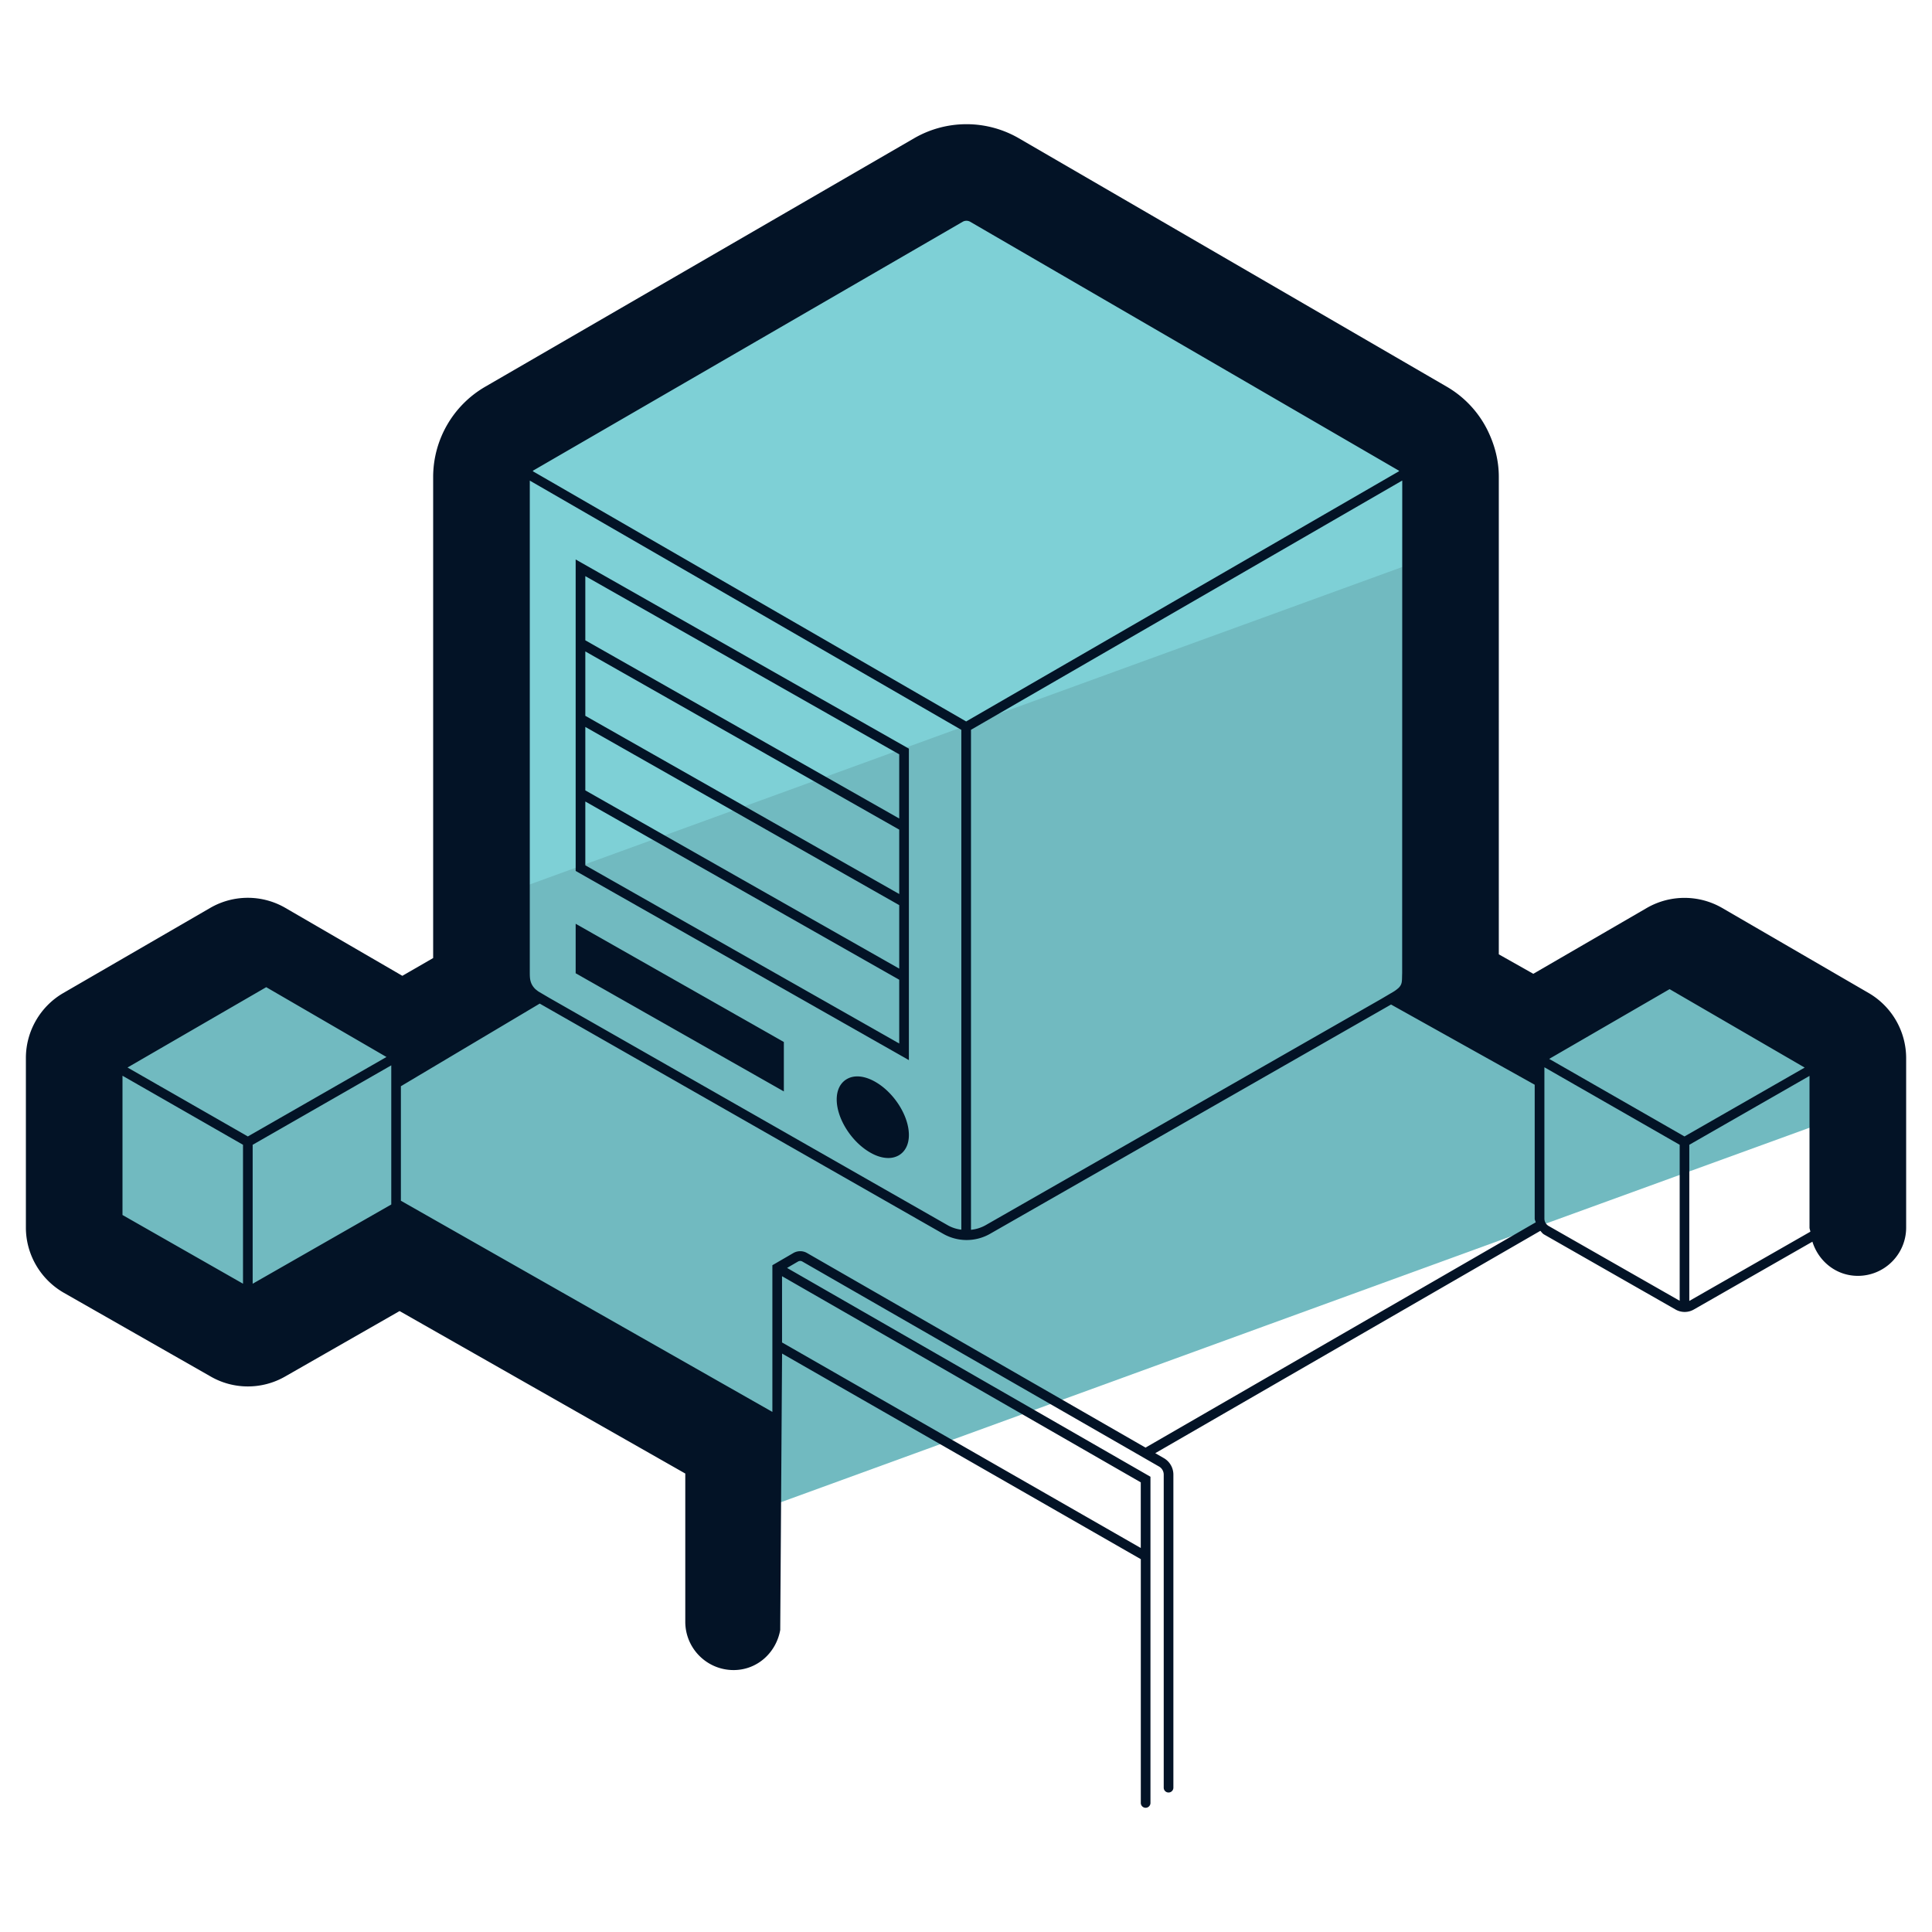 <svg xmlns="http://www.w3.org/2000/svg" version="1" viewBox="0 0 50 50"><path fill="#71BAC0" d="M47.784 27.38v1.459l-7.911 2.876c-.008 0-.008-.008-.008-.008l-.058.033-20.388 7.425V37.08l-8.867-5.134a.405.405 0 01-.148.165l-3.799 2.167a.403.403 0 01-.387 0l-3.799-2.167a.395.395 0 01-.197-.339V27.38a.39.39 0 01.19-.338l3.807-2.2a.38.38 0 01.396 0l3.791 2.2a.397.397 0 01.132.132l2.414-1.393a1.165 1.165 0 01-.19-.618V12.341c0-.404.214-.783.569-.989l11.108-6.436a1.14 1.14 0 011.146 0l11.084 6.436c.198.115.346.28.437.47l.008.008c.082.157.132.33.132.511v12.822c0 .223-.074.437-.19.618l2.407 1.393a.502.502 0 01.132-.132l3.807-2.2a.38.38 0 01.396 0l3.791 2.2c.12.066.195.198.195.338z"/><path fill="#7ED0D6" d="M37.243 12.341v1.986L12.76 23.235V12.341c0-.404.214-.783.569-.989l11.108-6.436a1.14 1.14 0 011.146 0l11.084 6.436c.198.115.346.28.437.47l.008.008a1.1 1.1 0 01.131.511z"/><g fill="#031326"><path d="M23.522 27.436v-8.061l-8.624-4.896v8.061l8.438 4.79.186.106zM15.148 14.91l8.124 4.612v1.661l-4.062-2.306-4.062-2.306V14.91zm0 1.949l4.062 2.306 4.062 2.306v1.666l-4.062-2.306-4.062-2.306v-1.666zm0 1.954l4.062 2.306 4.062 2.306v1.643l-4.062-2.306-4.062-2.307v-1.642zm0 3.581v-1.651l4.062 2.306 4.062 2.307v1.65l-8.124-4.612zm7.501 5.602c-.274-.156-.541-.183-.735-.068-.168.098-.26.285-.26.526 0 .494.383 1.1.873 1.377.16.092.319.138.461.138a.54.54 0 00.273-.069c.168-.099.261-.285.261-.526 0-.495-.383-1.1-.873-1.378zm-2.363-1.029l-5.388-3.06v1.281l5.388 3.058z"/><path d="M48.364 25.701l-3.798-2.205a1.952 1.952 0 00-1.945.001l-2.939 1.705-.893-.504V12.341c0-.414-.1-.823-.303-1.229a2.683 2.683 0 00-1.038-1.101L26.367 3.578a2.704 2.704 0 00-2.704-.003l-11.11 6.436a2.704 2.704 0 00-1.343 2.331v12.452l-.797.46-3.03-1.759a1.939 1.939 0 00-1.943.002l-3.806 2.205c-.595.347-.964.99-.964 1.678v4.389c0 .693.374 1.338.98 1.687l3.792 2.162c.597.349 1.338.35 1.937.006l2.962-1.694 7.394 4.205v3.836c0 .69.56 1.25 1.25 1.25.615 0 1.102-.452 1.207-1.037l.048-7.154 9.284 5.321v6.309a.125.125 0 00.25 0v-8.442l-9.405-5.404.281-.164c.042-.022.075-.023.114-.002l9.234 5.307a.241.241 0 01.119.206v8.104a.125.125 0 00.25 0v-8.104a.493.493 0 00-.244-.423l-.225-.13 9.966-5.754c.031.032.055.071.096.094l3.404 1.943a.475.475 0 00.472-.001l3.069-1.755c.159.508.616.884 1.176.884.69 0 1.25-.56 1.25-1.25V27.38a1.952 1.952 0 00-.967-1.679zm-4.77 3.71l-3.501-2.007 3.116-1.805 3.496 2.03-3.111 1.782zm-18.59-10.74l-11.217-6.477c.007-.006.011-.015.019-.02L24.913 5.74a.196.196 0 01.197 0l11.085 6.436c.006.004.01.012.016.017l-11.207 6.478zm-11.061 6.994c-.031-.019-.057-.043-.086-.065-.15-.146-.145-.294-.146-.441v.001-12.722l11.168 6.45v12.936a.94.94 0 01-.34-.108l-10.324-5.891-.272-.16zm11.186-6.778l11.161-6.451-.002 12.749c-.008.203.01.28-.093.382a.918.918 0 01-.121.092l-.329.194-10.25 5.862a.973.973 0 01-.366.112v-12.94zM3.17 27.84l3.119 1.787v3.595L3.17 31.444V27.84zm3.244 1.571L3.3 27.627l3.59-2.079 3.112 1.807-3.588 2.056zm.125 3.812v-3.596l3.587-2.056v3.601l-3.587 2.051zm22.984 6.839l-9.276-5.315c-.003-.002-.006 0-.008-.001v-1.718l9.284 5.335v1.699zm-8.635-7.633a.355.355 0 00-.364.004l-.535.311v3.796l-9.614-5.465v-2.964l3.593-2.138 10.447 5.961a1.224 1.224 0 001.204-.001L36 25.997l3.718 2.076v3.464c0 .035.019.064.026.097l-10.098 5.83-8.758-5.035zm19.194-.699a.221.221 0 01-.113-.194v-3.915l3.501 2.006v4.037l-3.388-1.934zm3.637 1.938v-4.041l3.111-1.783v3.924c0 .038.018.07.022.108l-3.133 1.792z"/></g></svg>